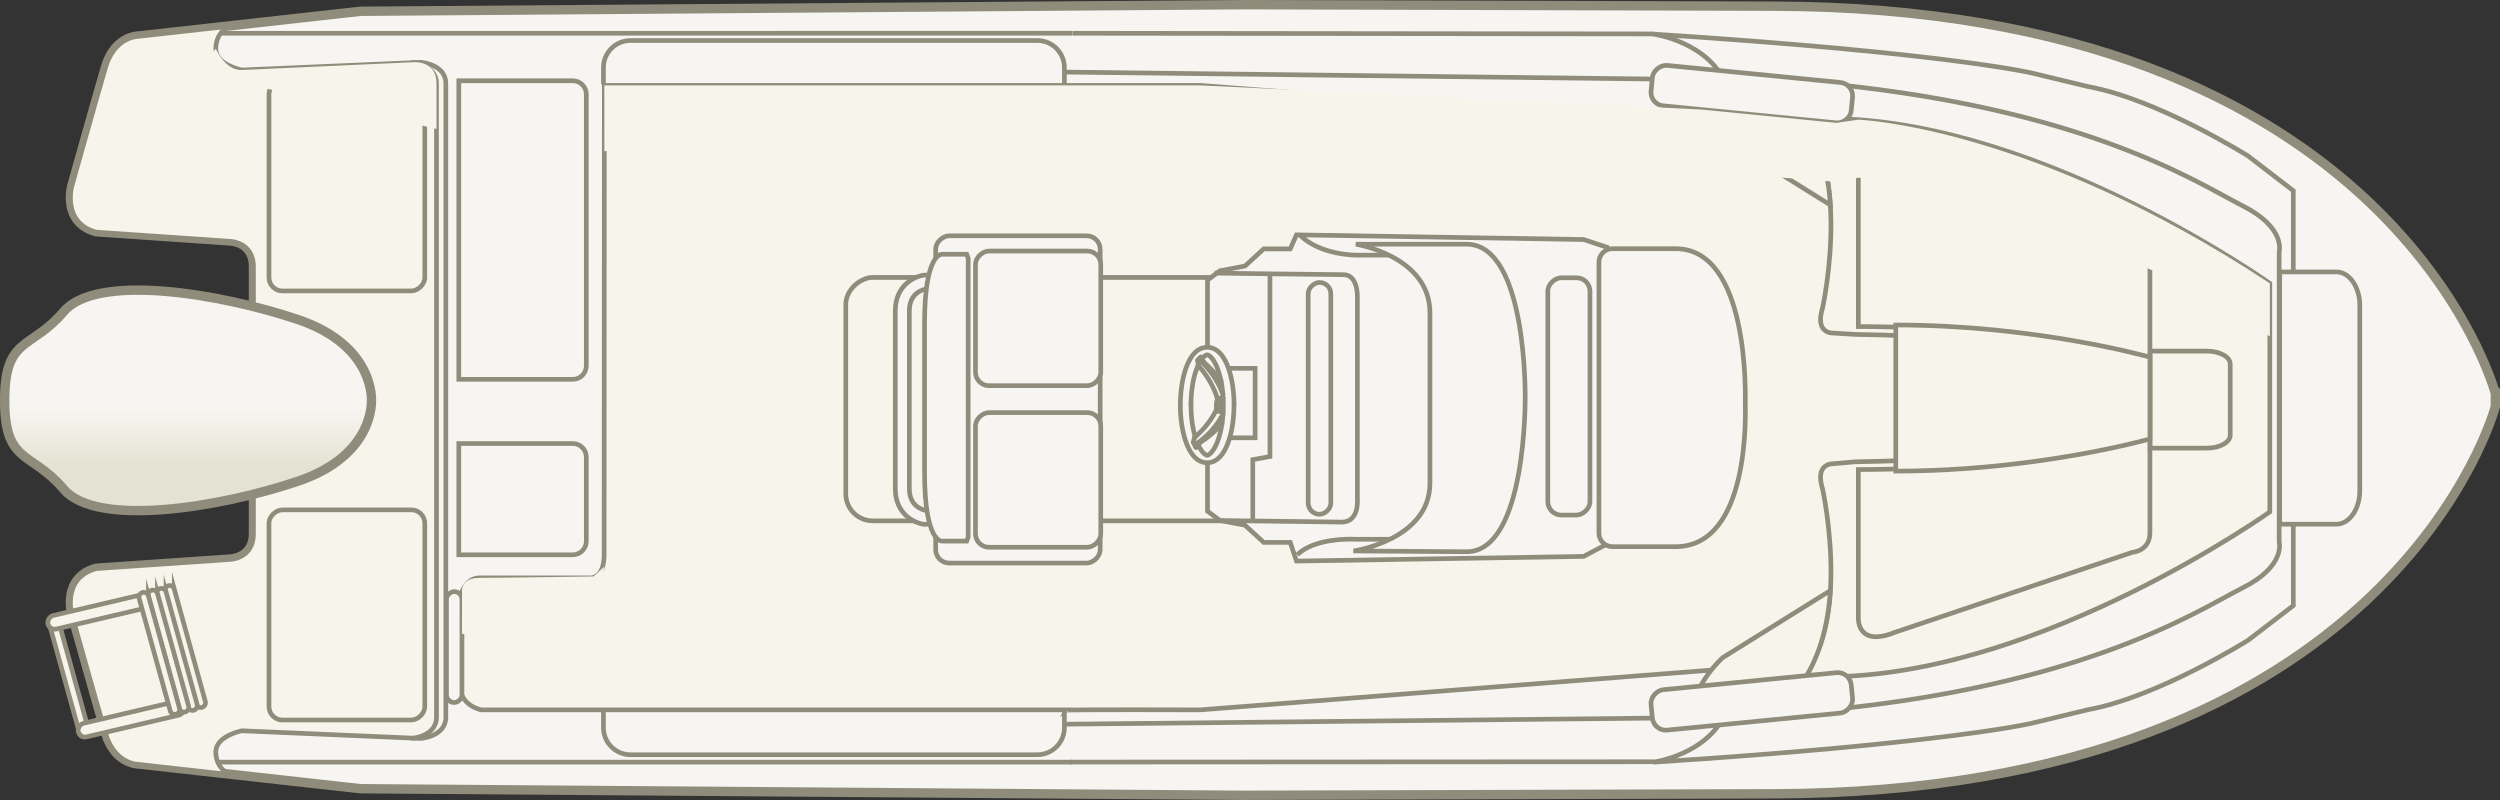 <?xml version="1.0" encoding="UTF-8"?>
<svg xmlns="http://www.w3.org/2000/svg" xmlns:xlink="http://www.w3.org/1999/xlink" width="3167.25" height="1013.493" viewBox="0 0 3167.25 1013.493">
  <rect x="0" y="0" width="3167.25" height="1013.493" fill="#333333" stroke="none"/>
  <defs>
    <style>
      .cls-1 {
        fill: none;
      }

      .cls-1, .cls-2, .cls-3, .cls-4, .cls-5 {
        stroke-miterlimit: 10;
      }

      .cls-1, .cls-2, .cls-3, .cls-4, .cls-5, .cls-6 {
        stroke: #908c7c;
      }

      .cls-1, .cls-3, .cls-4, .cls-6 {
        stroke-width: 5.933px;
      }

      .cls-7 {
        mix-blend-mode: multiply;
      }

      .cls-7, .cls-3 {
        fill: #f7f5eb;
      }

      .cls-2 {
        fill: url(#linear-gradient);
      }

      .cls-2, .cls-5 {
        stroke-width: 11.866px;
      }

      .cls-8 {
        isolation: isolate;
      }

      .cls-4, .cls-5, .cls-6 {
        fill: #f7f5f1;
      }

      .cls-6 {
        stroke-linecap: round;
        stroke-miterlimit: 1;
      }
    </style>
    <linearGradient id="linear-gradient" x1="2203.44" y1="2149.322" x2="2482.781" y2="2149.322" gradientTransform="translate(2387.597 -1835.855) rotate(90)" gradientUnits="userSpaceOnUse">
      <stop offset="0" stop-color="#f7f5f1"></stop>
      <stop offset=".54" stop-color="#f7f5f1"></stop>
      <stop offset=".803" stop-color="#e4e2d2"></stop>
      <stop offset="1" stop-color="#e4e2d2"></stop>
    </linearGradient>
  </defs>
  <g class="cls-8">
    <g id="Layer_1" data-name="Layer 1">
      <path class="cls-5" d="M321.114,675.783c0,33.229-32.021,32.625-32.021,32.625l-167.354,11.479c-43.5,12.083-30.812,58-30.812,58,0,0,32.021,114.187,42.896,151.041,10.875,36.854,38.667,38.667,38.667,38.667l284.163,31.603,1118.627,8.362,670.881-1.895c787.213-1.615,915.156-490.561,915.156-490.561v-16.715S3033.373,9.442,2246.16,7.828l-670.881-1.895L456.653,14.295l-284.163,31.603s-27.792,1.812-38.667,38.667c-10.875,36.854-42.896,151.041-42.896,151.041,0,0-12.687,45.917,30.812,58l167.354,11.479s32.021-.604,32.021,32.625v338.073Z"></path>
      <path class="cls-1" d="M2187.517,900.371c-22.642,55.939-93.232,65.262-93.232,65.262,372.927-23.974,479.477-49.28,479.477-49.28l71.922-17.314c87.904-15.983,202.446-87.904,202.446-87.904l57.271-43.952v-263.712s0,1.858,0,1.858V241.616l-57.271-43.952s-114.542-71.922-202.446-87.904l-71.922-17.314s-106.55-25.306-479.477-49.28c0,0,70.59,9.323,93.232,65.262"></path>
      <path class="cls-1" d="M2246.706,905.047c380.709-24.721,538.926-132.507,594.302-160.194,55.376-27.688,46.476-58.342,46.476-58.342v-367.495s8.9-30.655-46.476-58.342c-55.376-27.688-213.593-135.473-594.302-160.194"></path>
      <path class="cls-3" d="M2327.593,857.18c263.484-6.324,548.046-208.679,548.046-208.679v-144.752s0-144.752,0-144.752c0,0-284.563-202.356-548.046-208.679l-108.233-19.559v744.137s108.233-17.715,108.233-17.715Z"></path>
      <path class="cls-3" d="M2257.583,876.367c96.908-49.443,51.42-257.102,51.42-257.102-9.889-31.643,11.866-31.643,11.866-31.643l29.165-2.546c197.818-2.586,332.283-32.323,332.283-32.323,11.636,0,12.929-12.929,12.929-12.929v-32.311s0-7.977,0-7.977v-30.632s-1.293-12.929-12.929-12.929c0,0-134.465-29.737-332.283-32.323l-29.165-1.793s-21.755,0-11.866-31.643c0,0,45.487-207.66-51.42-257.102l-56.416,27.402-680.889-52.353h-754.618l-.291,594.765c0,31.618-18.68,29.165-18.68,29.165h-139.009c-21.079,0-25.294,27.402-25.294,27.402v107.501c0,27.402,27.402,32.345,27.402,32.345h739.752s-.632.536-.632.536c.388-1.164,171.369-.536,171.369-.536l672.041-52.274,65.264,29.303Z"></path>
      <path class="cls-7" d="M1365.265,766.975l28.553-70.723c28.553-55.389,0,1.636,0,0l-27.812-85.704c0-1.636-.307-3.189-.742-4.69v-219.285c0-9.398-7.689-17.087-17.087-17.087l-202.318-7.743c-28.092-7.743,39.558-55.29,39.558-45.892l-28.553,82.242c-3.028,3.871-6.357,10.572-9.029,22.377-1.619-.922-3.465-1.48-5.456-1.224-12.689,1.634-36.688,13.164-36.688,45.171v225.459c0,32.006,23.999,43.537,36.688,45.171,2.47.317,4.823-.424,6.636-1.853,2.442,8.96,5.247,14.489,7.85,17.815v15.968c0,9.399,7.689,17.087,17.087,17.087h174.226c9.398,0,17.087-7.689,17.087-17.087ZM1144.708,717.396c-2.213-.324-21.218-3.812-21.218-27.522v-225.459c0-23.709,19.005-27.197,21.218-27.522.141-.02.248-.11.387-.135-1.416,11.374-2.323,25.566-2.323,43.603v188.377c0,21.072,1.236,36.908,3.087,49.061-.397-.112-.732-.345-1.152-.402Z"></path>
      <path class="cls-7" d="M1959.383,786.913l27.739-14.749c2.545,1.509,5.473,2.436,8.631,2.436h79.946c95.589,0,135.532-203.034,135.532-212.432l-8.291-16.625c0-9.398-33.672-148.438-127.149-148.438h-80.038c-2.378,0-4.642.499-6.704,1.386v-3.116l-29.666-9.888-363.898-5.933-7.911,17.799h-33.621l-23.733,21.755-.434-64.227-47.031,82.026v292.701l15.821,11.866,31.644,5.933,23.733,21.755h33.621l7.911,23.685,363.898-5.933Z"></path>
      <path class="cls-3" d="M289.387,980.386s-16.006-7.427-16.006-27.746c0-20.319,32.926-26.829,32.926-26.829l226.823,9.756s31.706-2.439,31.706-26.829v-401.484s0-401.484,0-401.484c0-24.39-31.706-26.829-31.706-26.829l-226.823,9.756s-32.926-6.509-32.926-26.829,15.827-28.699,15.827-28.699l31.671-3.298-148.389,16.503s-27.792,1.812-38.667,38.667c-10.875,36.854-42.896,151.041-42.896,151.041,0,0-12.687,45.917,30.812,58l167.354,11.479s32.021-.604,32.021,32.625v338.073c0,33.229-32.021,32.625-32.021,32.625l-167.354,11.479c-43.5,12.083-30.812,58-30.812,58,0,0,32.021,114.187,42.896,151.041,10.875,36.854,38.667,38.667,38.667,38.667l139.8,15.548-22.903-3.234Z"></path>
      <rect class="cls-3" x="306.335" y="136.752" width="266.277" height="197.406" rx="17.087" ry="17.087" transform="translate(674.929 -204.018) rotate(90)"></rect>
      <rect class="cls-3" x="306.335" y="680.352" width="266.277" height="197.406" rx="17.087" ry="17.087" transform="translate(1218.529 339.582) rotate(90)"></rect>
      <path class="cls-4" d="M581.249,463.497V102.317h144.458c9.398,0,17.087,7.689,17.087,17.087v344.094c0,9.398-7.689,17.087-17.087,17.087h-144.458v-17.087Z"></path>
      <path class="cls-4" d="M581.249,685.763v-123.856h144.458c9.398,0,17.087,7.689,17.087,17.087v106.768c0,9.398-7.689,17.087-17.087,17.087h-144.458v-17.087Z"></path>
      <path class="cls-3" d="M2723.763,453.63s-164.207-39.907-369.439-39.907v-188.7s-1.31-36.682,45.852-17.686l301.315,101.53s22.271,1.31,22.271,24.891v119.871Z"></path>
      <path class="cls-3" d="M2723.763,554.959s-164.207,39.907-369.439,39.907v188.7s-1.31,36.682,45.852,17.686l301.315-101.53s22.271-1.31,22.271-24.891v-119.871Z"></path>
      <path class="cls-3" d="M2723.985,444.817h71.918c16.261,0,29.565,7.325,29.565,16.278v90.343c0,8.953-13.304,16.278-29.565,16.278h-71.918v-122.899Z"></path>
      <line class="cls-1" x1="1358.79" y1="42.136" x2="2095.342" y2="42.973"></line>
      <line class="cls-1" x1="2181.393" y1="101.192" x2="1347.598" y2="91.305"></line>
      <line class="cls-1" x1="279.916" y1="42.136" x2="1358.582" y2="42.102"></line>
      <line class="cls-1" x1="276.574" y1="965.529" x2="1358.582" y2="965.564"></line>
      <line class="cls-1" x1="1356.283" y1="965.468" x2="2095.342" y2="965.054"></line>
      <line class="cls-1" x1="2175.221" y1="908.907" x2="1347.356" y2="917.505"></line>
      <path class="cls-1" d="M1348.478,110.38v-24.86c0-18.796-15.379-34.175-34.175-34.175h-515.623c-18.796,0-34.175,15.379-34.175,34.175v21.387"></path>
      <path class="cls-1" d="M1348.478,897.119v24.86c0,18.796-15.379,34.175-34.175,34.175h-515.623c-18.796,0-34.175-15.379-34.175-34.175v-21.387"></path>
      <rect class="cls-1" x="1258.539" y="164.476" width="308.391" height="682.396" rx="34.175" ry="34.175" transform="translate(1918.409 -907.06) rotate(90)"></rect>
      <rect class="cls-4" x="505.181" y="809.951" width="140.544" height="19.611" rx="9.805" ry="9.805" transform="translate(1395.209 244.303) rotate(90)"></rect>
      <rect class="cls-3" x="9.466" y="852.009" width="156.1" height="12.217" rx="6.109" ry="6.109" transform="translate(891.311 545.163) rotate(74.55)"></rect>
      <rect class="cls-3" x="118.932" y="705.824" width="17.607" height="137.621" rx="8.803" ry="8.803" transform="translate(852.582 473.018) rotate(76.771)"></rect>
      <rect class="cls-3" x="157.379" y="842.367" width="17.607" height="137.621" rx="8.803" ry="8.803" transform="translate(1015.151 540.886) rotate(76.771)"></rect>
      <path class="cls-3" d="M160.695,813.009h147.736c3.371,0,6.109,2.737,6.109,6.109v0c0,3.371-2.737,6.109-6.109,6.109h-147.736c-3.371,0-6.108-2.737-6.108-6.108v-0c0-3.371,2.737-6.109,6.109-6.109Z" transform="translate(961.594 374.82) rotate(74.55)"></path>
      <path class="cls-3" d="M150.275,816.603h147.736c3.371,0,6.109,2.737,6.109,6.109v0c0,3.371-2.737,6.109-6.109,6.109h-147.736c-3.371,0-6.108-2.737-6.108-6.108v-0c0-3.371,2.737-6.109,6.109-6.109Z" transform="translate(957.413 387.5) rotate(74.55)"></path>
      <path class="cls-3" d="M139.495,818.758h147.736c3.371,0,6.109,2.737,6.109,6.109v0c0,3.371-2.737,6.109-6.109,6.109h-147.736c-3.371,0-6.108-2.737-6.108-6.108v-0c0-3.371,2.737-6.109,6.109-6.109Z" transform="translate(951.583 399.472) rotate(74.55)"></path>
      <path class="cls-3" d="M127.997,821.633h147.736c3.371,0,6.109,2.737,6.109,6.109v0c0,3.371-2.737,6.109-6.109,6.109H127.997c-3.371,0-6.108-2.737-6.108-6.108v-0c0-3.371,2.737-6.109,6.109-6.109Z" transform="translate(945.918 412.663) rotate(74.55)"></path>
      <path class="cls-1" d="M521.263,935.568s31.706-2.439,31.706-26.829v-401.484s0-401.484,0-401.484c0-24.39-31.706-26.829-31.706-26.829"></path>
      <rect class="cls-4" x="1082.329" y="401.85" width="414.577" height="208.401" rx="17.087" ry="17.087" transform="translate(1795.668 -783.567) rotate(90)"></rect>
      <path class="cls-4" d="M1180.898,656.627c.614-4.774-2.781-9.294-7.637-9.954-2.213-.324-21.218-3.812-21.218-27.522v-225.459c0-23.709,19.005-27.197,21.218-27.522,4.855-.661,8.251-5.18,7.637-9.954-.626-4.867-5.087-8.32-9.966-7.695-12.689,1.634-36.688,13.164-36.688,45.171v225.459c0,32.006,23.999,43.537,36.688,45.171,4.879.626,9.34-2.828,9.966-7.695Z"></path>
      <path class="cls-4" d="M1193.575,685.528h31.149l1.854-5.191v-353.021l-1.854-5.191h-31.149s-22.249-2.967-22.249,87.514v188.377c0,90.48,22.249,87.514,22.249,87.514Z"></path>
      <rect class="cls-4" x="1229.916" y="323.978" width="170.577" height="158.711" rx="17.087" ry="17.087" transform="translate(1718.538 -911.871) rotate(90)"></rect>
      <rect class="cls-4" x="1229.916" y="528.671" width="170.577" height="158.711" rx="17.087" ry="17.087" transform="translate(1923.231 -707.178) rotate(90)"></rect>
      <path class="cls-3" d="M2401.789,596.844c178.864,0,321.974-40.778,321.974-40.778v-103.542s-143.11-40.778-321.974-40.778v185.098Z"></path>
      <path class="cls-4" d="M2888.135,344.49h71.918c16.261,0,29.565,19.049,29.565,42.331v234.936c0,23.282-13.304,42.331-29.565,42.331h-71.918v-319.598Z"></path>
      <path class="cls-3" d="M2318.892,259.684l-136.462-85.042s-35.599-31.643-39.554-71.198l104.819,5.933s63.287,29.666,71.198,150.306Z"></path>
      <rect class="cls-4" x="2193.649" y="-8.149" width="51.42" height="254.83" rx="17.087" ry="17.087" transform="translate(2555.42 -2077.742) rotate(95.621)"></rect>
      <path class="cls-3" d="M2318.892,748.178l-136.462,85.042s-35.599,31.643-39.554,71.198l104.819-5.933s63.287-29.666,71.198-150.306Z"></path>
      <rect class="cls-4" x="2193.649" y="761.182" width="51.42" height="254.83" rx="17.087" ry="17.087" transform="translate(1552.403 3184.317) rotate(-95.621)"></rect>
      <path class="cls-2" d="M5.945,504.992c-.754,83.723,33.187,65.62,74.672,114.647,41.484,49.027,197.615,23.382,296.423-9.805,98.808-33.187,93.528-103.333,93.528-103.333v1.509s5.28-70.146-93.528-103.333c-98.808-33.187-254.939-58.832-296.423-9.805-41.484,49.027-75.426,30.925-74.672,114.647v-4.526Z"></path>
      <path class="cls-7" d="M765.66,108.16h754.618l634.223,30.557,172.138,16.941,27.682-4.043s219.352,7.876,521.318,207.381v67.314s-251.55-169.758-521.315-201.286l-21.166,5.958s-680.756-55.428-810.941-49.417l-756.557,9.957v-83.362Z"></path>
      <path class="cls-7" d="M765.66,717.798l-14.642,66.265-8.224,19.092h-157.536l.132-53.671s-2.454-17.431,22.29-17.395c24.744.037,144.243-1.77,144.243-1.77l13.737-12.522Z"></path>
      <path class="cls-7" d="M552.97,163.382l-282.365-67.121s-18.139-14.657,2.776-34.391c0,0,12.172,27.721,32.926,26.829l214.957-9.756s31.706-4.46,31.706,26.829v57.611Z"></path>
      <polygon class="cls-4" points="2036.08 689.112 2006.414 704.886 1642.515 710.819 1634.604 687.135 1600.983 687.135 1577.251 665.38 1545.608 659.447 1529.786 647.581 1529.786 499.252 1529.786 503.208 1529.786 354.879 1545.608 343.013 1577.251 337.08 1600.983 315.325 1634.604 315.325 1642.515 297.526 2006.414 303.459 2036.08 313.348 2036.08 689.112"></polygon>
      <path class="cls-4" d="M2211.107,510.513v-.354c0-9.398,5.191-195.081-88.285-195.081h-80.038c-9.398,0-17.087,7.689-17.087,17.087v343.321c0,9.398,7.689,17.087,17.087,17.087h79.946c95.589,0,88.377-172.662,88.377-182.06Z"></path>
      <rect class="cls-4" x="1516.436" y="480.958" width="88.008" height="59.331" transform="translate(2071.064 -1049.816) rotate(90)"></rect>
      <rect class="cls-4" x="1524.842" y="490.353" width="293.69" height="28.677" rx="14.338" ry="14.338" transform="translate(2176.378 -1166.996) rotate(90)"></rect>
      <path class="cls-1" d="M1646.471,297.526c26.205,26.205,72.186,25.71,72.186,25.71h129.54c77.131,0,74.164,180.885,74.164,180.885v-1.827s1.978,180.885-74.164,180.885h-131.518s-50.432-2.966-73.175,19.777"></path>
      <polyline class="cls-1" points="1608.894 345.98 1608.894 578.361 1587.139 582.316 1587.139 658.458"></polyline>
      <rect class="cls-4" x="1837.32" y="475.52" width="300.612" height="53.398" rx="17.087" ry="17.087" transform="translate(2489.845 -1485.407) rotate(90)"></rect>
      <g>
        <g id="LINE">
          <line class="cls-6" x1="1544.217" y1="521.233" x2="1549.681" y2="521.233"></line>
        </g>
        <g id="LINE-2" data-name="LINE">
          <line class="cls-6" x1="1549.67" y1="504.98" x2="1544.083" y2="504.98"></line>
        </g>
        <g id="SPLINE">
          <path class="cls-6" d="M1495.339,513.106c.01.992.01,2.003.03,3.01.005.397.01.793.03,1.19.005.659.029,1.314.049,1.988.025.689.055,1.373.084,2.063.04.734.07,1.453.124,2.201.045.748.089,1.512.149,2.276.06.778.129,1.542.189,2.321.069.793.144,1.591.228,2.37.084.808.169,1.606.268,2.399.089.808.199,1.601.298,2.4.109.793.218,1.601.342,2.394.124.799.253,1.592.382,2.385.124.793.268,1.587.416,2.37.139.778.298,1.571.446,2.335.159.779.327,1.562.496,2.305.169.783.347,1.547.531,2.281.173.748.372,1.512.565,2.231.193.749.391,1.463.595,2.196.203.719.421,1.438.635,2.142.223.699.441,1.403.669,2.078.228.704.466,1.359.704,2.033.248.669.486,1.329.734,1.968.258.659.516,1.284.783,1.908.258.63.525,1.24.798,1.85.273.61.55,1.21.833,1.79.283.58.57,1.145.868,1.711.303.55.6,1.1.902,1.636.308.531.625,1.066.932,1.572.322.52.645,1.011.982,1.497.327.491.664.962,1.001,1.438.347.456.695.902,1.041,1.344.357.441.724.868,1.091,1.269.367.411.739.808,1.121,1.205.382.367.773.734,1.17,1.101.387.352.794.704,1.2,1.006.397.337.808.645,1.234.932.407.292.828.565,1.255.828.426.258.848.486,1.279.719.431.213.868.426,1.309.624.426.199.882.352,1.329.521.451.169.912.302,1.368.441.456.124.923.243,1.398.352.481.089.962.169,1.443.228.501.08.997.124,1.497.154.506.03,1.016.03,1.532.03.506,0,1.036-.03,1.547-.075.525-.064,1.051-.124,1.557-.198.531-.094,1.041-.199,1.547-.337.525-.124,1.031-.258,1.527-.446.456-.134.902-.317,1.343-.486.441-.184.887-.382,1.304-.595.456-.213.883-.446,1.309-.689.446-.257.863-.535,1.284-.808.431-.293.863-.595,1.274-.917.436-.337.848-.674,1.259-1.041.421-.367.828-.748,1.225-1.13.402-.397.808-.808,1.195-1.249.397-.417.773-.873,1.15-1.334.377-.456.744-.932,1.111-1.418.357-.491.714-.977,1.061-1.498.342-.52.684-1.056,1.011-1.591.327-.531.66-1.081.981-1.646.317-.566.635-1.145.937-1.731.308-.595.61-1.19.903-1.815.292-.615.58-1.239.863-1.864.282-.644.56-1.284.828-1.958.273-.64.535-1.314.793-1.998.248-.674.506-1.363.749-2.082.243-.684.491-1.403.719-2.122.228-.719.456-1.453.674-2.182.228-.734.436-1.483.644-2.251.209-.764.417-1.527.605-2.291.198-.778.382-1.572.575-2.35.173-.794.347-1.606.525-2.4.169-.808.327-1.621.486-2.444.154-.828.307-1.651.446-2.459.144-.843.287-1.681.411-2.524.129-.838.253-1.695.372-2.533.119-.858.223-1.71.322-2.568.105-.873.199-1.726.293-2.598.089-.852.173-1.71.243-2.583.075-.853.144-1.711.204-2.579.064-.843.124-1.695.169-2.553.04-.793.079-1.606.119-2.429.03-.704.05-1.403.074-2.122.015-.55.03-1.085.035-1.621.02-.61.035-1.22.035-1.834,0-.595.005-1.161.005-1.74"></path>
        </g>
        <g id="SPLINE-2" data-name="SPLINE">
          <path class="cls-6" d="M1563.385,513.106c-.005-.992-.005-2.003-.02-3.01-.01-.396-.02-.793-.03-1.19-.01-.659-.029-1.334-.054-1.988-.035-.704-.055-1.373-.084-2.062-.04-.719-.079-1.468-.124-2.201-.045-.764-.089-1.512-.154-2.276-.05-.779-.119-1.542-.179-2.321-.069-.798-.158-1.592-.233-2.37-.084-.808-.173-1.606-.262-2.399-.094-.794-.204-1.602-.308-2.38-.099-.813-.218-1.621-.337-2.419-.124-.794-.253-1.587-.382-2.38-.134-.793-.273-1.576-.411-2.37-.149-.793-.298-1.572-.461-2.335-.154-.779-.322-1.542-.491-2.326-.169-.763-.342-1.512-.525-2.261-.174-.748-.372-1.512-.566-2.231-.188-.749-.397-1.468-.595-2.182-.208-.734-.416-1.453-.644-2.157-.208-.704-.432-1.403-.665-2.078-.228-.704-.466-1.359-.699-2.033-.243-.669-.481-1.329-.739-1.968-.258-.66-.506-1.299-.773-1.909-.268-.63-.525-1.239-.803-1.849-.278-.615-.555-1.21-.843-1.79-.273-.58-.566-1.145-.863-1.71-.297-.55-.595-1.101-.902-1.636-.303-.55-.624-1.066-.932-1.572-.327-.52-.64-1.027-.972-1.497-.332-.491-.664-.962-1.011-1.423-.347-.471-.684-.917-1.041-1.359-.347-.441-.714-.873-1.091-1.269-.357-.411-.734-.808-1.116-1.19-.382-.381-.768-.763-1.165-1.115-.392-.352-.799-.704-1.2-1.011-.407-.332-.813-.64-1.239-.932-.407-.273-.823-.565-1.255-.823-.426-.243-.848-.486-1.289-.719-.421-.213-.858-.426-1.299-.61-.436-.199-.887-.382-1.329-.55-.451-.154-.907-.303-1.368-.426s-.927-.243-1.398-.352c-.481-.089-.967-.169-1.453-.228-.486-.079-.982-.124-1.488-.153-.516-.03-1.016-.03-1.527-.03-.52,0-1.041.03-1.557.089-.525.029-1.041.109-1.557.198-.525.08-1.036.184-1.546.322-.521.124-1.032.278-1.522.441-.456.139-.898.322-1.344.491-.451.184-.882.382-1.309.595-.446.213-.882.446-1.304.704-.442.243-.868.52-1.285.793-.436.292-.863.595-1.274.917-.436.337-.847.674-1.264,1.041-.416.362-.823.729-1.22,1.13-.412.397-.808.808-1.2,1.235-.387.426-.774.887-1.145,1.343-.382.462-.739.932-1.106,1.423-.357.491-.719.992-1.061,1.497-.347.521-.689,1.056-1.022,1.587-.332.536-.654,1.086-.972,1.651-.327.566-.635,1.145-.942,1.73-.308.61-.615,1.205-.902,1.815-.298.615-.58,1.239-.863,1.864-.282.644-.555,1.299-.833,1.944-.268.654-.536,1.343-.783,1.998-.258.689-.516,1.373-.754,2.078-.243.704-.486,1.423-.723,2.142-.228.714-.456,1.433-.675,2.182-.218.734-.441,1.483-.639,2.246-.213.768-.412,1.532-.605,2.31-.198.764-.391,1.557-.57,2.335-.188.793-.362,1.606-.525,2.399-.169.808-.332,1.622-.496,2.43-.149.823-.303,1.666-.437,2.489-.149.828-.292,1.666-.416,2.509-.129.838-.248,1.696-.377,2.549-.109.843-.218,1.696-.317,2.553-.109.868-.208,1.726-.288,2.598-.094.853-.178,1.726-.248,2.583-.079.853-.144,1.726-.208,2.578-.059.843-.119,1.696-.169,2.539-.035.808-.079,1.617-.109,2.445-.03.704-.059,1.423-.079,2.122-.02.55-.03,1.085-.045,1.621-.005.61-.025,1.22-.025,1.834,0,.58-.01,1.16-.01,1.74"></path>
        </g>
        <g id="SPLINE-3" data-name="SPLINE">
          <path class="cls-6" d="M1508.85,513.106c0-.962.005-1.924.025-2.89,0-.397.01-.779.02-1.161.015-.639.029-1.264.059-1.924.02-.654.05-1.314.079-1.973.04-.699.075-1.403.119-2.108.05-.734.094-1.463.149-2.196.05-.734.105-1.497.179-2.231.07-.764.134-1.527.218-2.281.074-.764.158-1.527.248-2.29.094-.764.193-1.542.292-2.291.109-.764.208-1.542.322-2.291.114-.764.243-1.512.367-2.276.119-.749.257-1.497.386-2.246.149-.749.288-1.483.426-2.216.159-.734.308-1.468.466-2.172.169-.734.332-1.433.501-2.137.174-.704.342-1.393.526-2.092.183-.674.367-1.363.55-2.033.198-.674.397-1.314.595-1.973.193-.64.397-1.285.605-1.909.208-.61.421-1.235.635-1.834.218-.595.436-1.205.654-1.77.223-.58.456-1.145.684-1.696.228-.55.456-1.101.704-1.621.129-.287.263-.595.397-.868"></path>
        </g>
        <g id="SPLINE-4" data-name="SPLINE">
          <path class="cls-6" d="M1523.026,454.313c.163-.213.337-.426.496-.624.248-.293.476-.55.704-.813.238-.243.466-.486.694-.699.223-.228.446-.431.66-.63.223-.199.432-.352.63-.52.199-.164.397-.303.575-.442.188-.124.367-.243.536-.352.163-.089.327-.183.476-.258.144-.089.288-.154.412-.213.134-.045.243-.109.342-.139.119-.045.208-.075.292-.089.094-.035.163-.05.213-.064.079-.015.129-.015.178-.015.05-.015.1-.015.144-.015.045,0,.1.015.159.015.054,0,.114.015.203.029.06.015.149.05.248.08.089.015.198.059.322.119.124.05.253.094.397.169.134.079.298.154.466.248.163.089.332.199.52.333.188.109.382.262.58.416.203.149.421.303.639.501.218.184.446.397.674.61.228.218.466.462.709.704.238.263.481.521.734.813.243.287.496.595.749.912.258.322.511.674.764,1.026.258.367.52.719.783,1.115.248.397.506.794.764,1.22.268.431.525.872.773,1.329.263.446.516.917.764,1.408.258.491.501.992.744,1.498.258.52.506,1.056.744,1.587.248.555.486,1.121.723,1.7.238.58.466,1.16.695,1.755.228.595.456,1.205.679,1.85.223.624.441,1.249.649,1.909.223.659.426,1.313.624,1.988.208.684.407,1.358.605,2.062.193.699.386,1.403.565,2.122.183.719.357,1.453.536,2.186.178.729.347,1.483.506,2.226.158.754.312,1.517.466,2.296.149.778.298,1.557.436,2.335.139.794.273,1.577.397,2.37.129.808.248,1.617.357,2.429.124.808.223,1.617.327,2.445.099.808.193,1.636.287,2.459.089.828.174,1.666.248,2.474.069.828.139,1.666.198,2.489.06.828.119,1.636.169,2.464.05.794.089,1.587.129,2.38.03.734.064,1.468.089,2.216.01.521.03,1.041.035,1.557.025.585.03,1.135.03,1.7.015.699.015,1.418.015,2.122,0,.962-.005,1.924-.02,2.886,0,.402-.02.778-.029,1.165-.02.64-.025,1.279-.055,1.924-.025.655-.045,1.314-.074,1.968-.04.704-.079,1.408-.129,2.113-.04.748-.089,1.462-.139,2.181-.064.749-.119,1.512-.188,2.246-.069.764-.129,1.527-.208,2.276-.079.768-.169,1.532-.258,2.295-.099.778-.188,1.527-.287,2.291-.109.778-.213,1.527-.322,2.291-.124.764-.243,1.512-.367,2.276-.129.764-.258,1.497-.392,2.246-.139.749-.278,1.483-.432,2.216-.144.734-.302,1.453-.461,2.187-.169.719-.327,1.418-.496,2.122-.174.704-.342,1.389-.536,2.093-.174.674-.357,1.358-.54,2.032-.199.675-.397,1.314-.595,1.973-.193.625-.402,1.279-.605,1.909-.203.61-.426,1.235-.64,1.834-.218.61-.426,1.205-.654,1.77-.228.58-.446,1.145-.684,1.695-.228.55-.456,1.101-.694,1.622-.228.535-.476,1.051-.704,1.542-.253.491-.486.992-.734,1.453-.243.456-.486.917-.744,1.359-.233.441-.476.873-.729,1.284-.253.397-.501.808-.748,1.175-.248.397-.496.748-.744,1.101-.243.352-.496.674-.739.992-.238.322-.481.615-.729.902-.243.292-.476.55-.704.808-.238.248-.466.491-.694.704-.218.228-.441.426-.654.615-.218.198-.426.367-.635.531-.199.153-.387.307-.575.446-.188.119-.367.243-.535.352-.159.104-.327.198-.471.258-.144.089-.292.153-.412.213-.129.044-.248.109-.347.139-.109.045-.204.074-.288.089-.089.035-.158.049-.218.064-.07,0-.134.015-.169.029h-.149c-.045,0-.1,0-.169-.015-.05-.015-.104-.015-.188-.03-.06-.015-.154-.049-.253-.079-.094-.015-.198-.059-.322-.104-.119-.065-.248-.109-.397-.183-.139-.079-.297-.154-.466-.248-.158-.089-.337-.198-.515-.332-.193-.109-.387-.262-.585-.416-.209-.149-.417-.303-.64-.501-.213-.184-.441-.382-.674-.615-.228-.213-.462-.456-.709-.699-.238-.263-.486-.521-.734-.813-.243-.287-.496-.595-.749-.932-.262-.303-.511-.654-.768-1.006-.258-.367-.516-.719-.774-1.116-.258-.397-.52-.793-.764-1.22-.268-.431-.525-.873-.783-1.334-.258-.441-.506-.917-.764-1.403-.248-.476-.501-.976-.744-1.497-.119-.248-.228-.491-.337-.734"></path>
        </g>
        <g id="SPLINE-5" data-name="SPLINE">
          <path class="cls-6" d="M1514.24,553.456c-.203-.684-.407-1.374-.6-2.078-.193-.704-.382-1.403-.565-2.122-.183-.719-.362-1.453-.536-2.187-.173-.734-.342-1.482-.501-2.231-.163-.764-.317-1.512-.466-2.291-.158-.764-.303-1.557-.436-2.335-.139-.799-.278-1.577-.407-2.37-.129-.808-.248-1.622-.357-2.415-.119-.808-.228-1.636-.327-2.459-.099-.823-.188-1.636-.278-2.459-.094-.828-.178-1.651-.253-2.474-.069-.843-.139-1.666-.208-2.494-.054-.823-.104-1.631-.158-2.459-.045-.793-.094-1.587-.134-2.365-.03-.748-.059-1.483-.079-2.231-.02-.521-.03-1.041-.04-1.562-.02-.58-.03-1.13-.03-1.695-.015-.719-.015-1.418-.015-2.122"></path>
        </g>
        <g id="LWPOLYLINE">
          <polyline class="cls-6" points="1543.374 520.717 1543.602 520.96 1543.83 521.129 1544.078 521.218 1544.316 521.218 1544.564 521.158 1544.792 521.005 1545.03 520.776 1545.243 520.469"></polyline>
        </g>
        <g id="LINE-3" data-name="LINE">
          <line class="cls-6" x1="1542.154" y1="519.17" x2="1543.374" y2="520.717"></line>
        </g>
        <g id="ARC">
          <path class="cls-6" d="M1541.133,515.213c-.1,1.18.377,2.995,1.021,3.957"></path>
        </g>
        <g id="LINE-4" data-name="LINE">
          <line class="cls-6" x1="1541.063" y1="511.807" x2="1541.133" y2="515.213"></line>
        </g>
        <g id="ARC-2" data-name="ARC">
          <path class="cls-6" d="M1541.921,507.608c-.605,1.051-.997,2.994-.858,4.199"></path>
        </g>
        <g id="LINE-5" data-name="LINE">
          <line class="cls-6" x1="1543.056" y1="505.743" x2="1541.921" y2="507.608"></line>
        </g>
        <g id="LWPOLYLINE-2" data-name="LWPOLYLINE">
          <polyline class="cls-6" points="1544.93 505.48 1544.702 505.253 1544.464 505.069 1544.227 504.995 1543.984 504.98 1543.74 505.055 1543.503 505.208 1543.275 505.436 1543.056 505.743"></polyline>
        </g>
        <g id="LINE-6" data-name="LINE">
          <line class="cls-6" x1="1546.14" y1="507.022" x2="1544.93" y2="505.48"></line>
        </g>
        <g id="ARC-3" data-name="ARC">
          <path class="cls-6" d="M1547.162,510.999c.109-1.18-.367-2.995-1.022-3.977"></path>
        </g>
        <g id="LINE-7" data-name="LINE">
          <line class="cls-6" x1="1547.231" y1="514.406" x2="1547.162" y2="510.999"></line>
        </g>
        <g id="ARC-4" data-name="ARC">
          <path class="cls-6" d="M1546.378,518.605c.6-1.051.997-3.01.852-4.199"></path>
        </g>
        <g id="LINE-8" data-name="LINE">
          <line class="cls-6" x1="1545.243" y1="520.469" x2="1546.378" y2="518.605"></line>
        </g>
        <g id="LINE-9" data-name="LINE">
          <line class="cls-6" x1="1522.381" y1="452.478" x2="1521.018" y2="452.513"></line>
        </g>
        <g id="ARC-5" data-name="ARC">
          <path class="cls-6" d="M1521.018,452.513c-1.106.853-2.891,2.702-3.704,3.833"></path>
        </g>
        <g id="LINE-10" data-name="LINE">
          <line class="cls-6" x1="1514.973" y1="566.49" x2="1516.342" y2="566.52"></line>
        </g>
        <g id="ARC-6" data-name="ARC">
          <path class="cls-6" d="M1511.8,560.362c.674,1.636,2.236,4.631,3.173,6.128"></path>
        </g>
        <g id="SPLINE-6" data-name="SPLINE">
          <path class="cls-6" d="M1546.319,530.004c.228-.382.461-.748.689-1.13.228-.352.471-.704.709-1.036.238-.337.486-.66.723-.962.248-.307.501-.615.734-.873.079-.059.149-.139.223-.213"></path>
        </g>
        <g id="SPLINE-7" data-name="SPLINE">
          <path class="cls-6" d="M1517.581,561.081c1.676-1.269,3.362-2.553,4.973-3.867,1.621-1.314,3.168-2.657,4.69-4.046,1.502-1.373,2.97-2.767,4.378-4.219,1.413-1.418,2.772-2.871,4.071-4.368,1.368-1.557,2.668-3.134,3.922-4.735,1.24-1.592,2.434-3.223,3.54-4.859,1.111-1.651,2.132-3.317,3.164-4.983"></path>
        </g>
        <g id="SPLINE-8" data-name="SPLINE">
          <path class="cls-6" d="M1541.584,518.01c-.63,1.329-1.254,2.628-1.924,3.912-.872,1.681-1.829,3.347-2.821,4.998-1.002,1.631-2.053,3.252-3.153,4.874-1.101,1.601-2.261,3.193-3.461,4.764-1.185,1.542-2.414,3.059-3.683,4.537-1.285,1.497-2.613,2.965-3.972,4.418-1.378,1.438-2.781,2.856-4.239,4.229-1.473,1.393-2.99,2.737-4.497,4.096"></path>
        </g>
        <g id="SPLINE-9" data-name="SPLINE">
          <path class="cls-6" d="M1549.636,522.046c-.114.089-.223.169-.337.243-.204.104-.432.169-.64.213-.253.045-.506.045-.749,0-.243-.03-.49-.119-.729-.243-.228-.124-.456-.292-.654-.52-.149-.154-.278-.322-.397-.506"></path>
        </g>
        <g id="SPLINE-10" data-name="SPLINE">
          <path class="cls-6" d="M1541.713,502.868c.164.476.313.962.462,1.468.144.49.273.992.377,1.497.04.183.079.382.109.55"></path>
        </g>
        <g id="SPLINE-11" data-name="SPLINE">
          <path class="cls-6" d="M1541.713,502.868c-.699-1.983-1.403-3.971-2.191-5.925-.788-1.958-1.641-3.897-2.558-5.821-.917-1.914-1.879-3.823-2.895-5.687-1.027-1.879-2.108-3.729-3.238-5.543-1.195-1.894-2.44-3.778-3.738-5.608-1.309-1.85-2.658-3.654-4.086-5.424-1.423-1.775-2.92-3.485-4.408-5.196"></path>
        </g>
        <g id="SPLINE-12" data-name="SPLINE">
          <path class="cls-6" d="M1548.01,496.194c-.803-1.879-1.597-3.758-2.474-5.622-.873-1.849-1.825-3.699-2.826-5.518-1.001-1.82-2.057-3.605-3.173-5.38-1.11-1.77-2.281-3.525-3.5-5.236-1.279-1.82-2.628-3.58-4.016-5.32-1.389-1.74-2.841-3.451-4.363-5.102-1.512-1.666-3.104-3.287-4.681-4.888"></path>
        </g>
        <g id="SPLINE-13" data-name="SPLINE">
          <path class="cls-6" d="M1549.284,499.065c-.114-.213-.238-.462-.352-.719-.322-.67-.624-1.403-.922-2.152"></path>
        </g>
        <g id="SPLINE-14" data-name="SPLINE">
          <path class="cls-6" d="M1546.14,504.98c.079-.139.163-.278.258-.397.178-.248.382-.417.595-.555.213-.134.436-.243.664-.303.218-.045.456-.045.695-.029.238.029.481.104.719.228.198.104.381.243.58.397"></path>
        </g>
        <g id="LINE-11" data-name="LINE">
          <line class="cls-6" x1="1519.222" y1="561.557" x2="1519.733" y2="561.141"></line>
        </g>
        <g id="LINE-12" data-name="LINE">
          <line class="cls-6" x1="1517.581" y1="561.081" x2="1517.066" y2="561.557"></line>
        </g>
        <g id="SPLINE-15" data-name="SPLINE">
          <path class="cls-6" d="M1519.733,561.141c1.904-1.264,3.813-2.548,5.677-3.862,1.839-1.299,3.629-2.658,5.38-4.066,1.725-1.373,3.431-2.767,5.077-4.215,1.626-1.438,3.218-2.905,4.76-4.388,1.606-1.542,3.173-3.119,4.646-4.735.997-1.116,1.958-2.231,2.931-3.347"></path>
        </g>
        <g id="LINE-13" data-name="LINE">
          <line class="cls-6" x1="1522.525" y1="458.547" x2="1522.976" y2="459.127"></line>
        </g>
        <g id="LINE-14" data-name="LINE">
          <line class="cls-6" x1="1525.138" y1="459.048" x2="1524.672" y2="458.547"></line>
        </g>
        <g id="SPLINE-16" data-name="SPLINE">
          <path class="cls-6" d="M1547.043,483.115c-.803-1.161-1.631-2.341-2.479-3.486-1.329-1.785-2.742-3.53-4.195-5.241-1.537-1.815-3.109-3.59-4.735-5.33-1.641-1.74-3.332-3.471-5.082-5.102-1.765-1.666-3.6-3.302-5.414-4.909"></path>
        </g>
        <g id="LINE-15" data-name="LINE">
          <line class="cls-6" x1="1518.177" y1="463.054" x2="1517.949" y2="462.241"></line>
        </g>
        <g id="LINE-16" data-name="LINE">
          <line class="cls-6" x1="1522.217" y1="457.813" x2="1522.525" y2="458.547"></line>
        </g>
        <g id="LINE-17" data-name="LINE">
          <line class="cls-6" x1="1518.598" y1="463.664" x2="1518.177" y2="463.054"></line>
        </g>
        <g id="LINE-18" data-name="LINE">
          <line class="cls-6" x1="1522.381" y1="452.478" x2="1524.305" y2="457.858"></line>
        </g>
        <g id="LINE-19" data-name="LINE">
          <line class="cls-6" x1="1524.672" y1="458.547" x2="1524.305" y2="457.858"></line>
        </g>
        <g id="LINE-20" data-name="LINE">
          <line class="cls-6" x1="1521.018" y1="452.513" x2="1522.217" y2="457.813"></line>
        </g>
        <g id="LINE-21" data-name="LINE">
          <line class="cls-6" x1="1517.314" y1="456.346" x2="1517.949" y2="462.241"></line>
        </g>
        <g id="LINE-22" data-name="LINE">
          <line class="cls-6" x1="1518.781" y1="562.122" x2="1519.222" y2="561.557"></line>
        </g>
        <g id="LINE-23" data-name="LINE">
          <line class="cls-6" x1="1516.342" y1="566.52" x2="1518.781" y2="562.122"></line>
        </g>
        <g id="LINE-24" data-name="LINE">
          <line class="cls-6" x1="1514.973" y1="566.49" x2="1516.694" y2="562.167"></line>
        </g>
        <g id="LINE-25" data-name="LINE">
          <line class="cls-6" x1="1517.066" y1="561.557" x2="1516.694" y2="562.167"></line>
        </g>
        <g id="LINE-26" data-name="LINE">
          <line class="cls-6" x1="1513.035" y1="555.107" x2="1513.342" y2="554.358"></line>
        </g>
        <g id="LINE-27" data-name="LINE">
          <line class="cls-6" x1="1513.342" y1="554.358" x2="1513.833" y2="553.838"></line>
        </g>
        <g id="LINE-28" data-name="LINE">
          <line class="cls-6" x1="1511.8" y1="560.362" x2="1513.035" y2="555.107"></line>
        </g>
      </g>
      <path class="cls-1" d="M1538.686,345.98s144.373,1.978,163.161,1.978,17.799,27.688,17.799,27.688v256.113s2.967,29.666-19.777,29.666l-154.261-1.978"></path>
      <path class="cls-4" d="M1811.61,504.197v107.785c0,72.186-96.92,86.039-96.92,86.039l143.396.98c76.142,0,74.164-195.793,74.164-195.793v1.978s2.967-195.793-74.164-195.793h-140.417s93.941,14.833,93.941,87.019v107.785Z"></path>
    </g>
  </g>
</svg>
